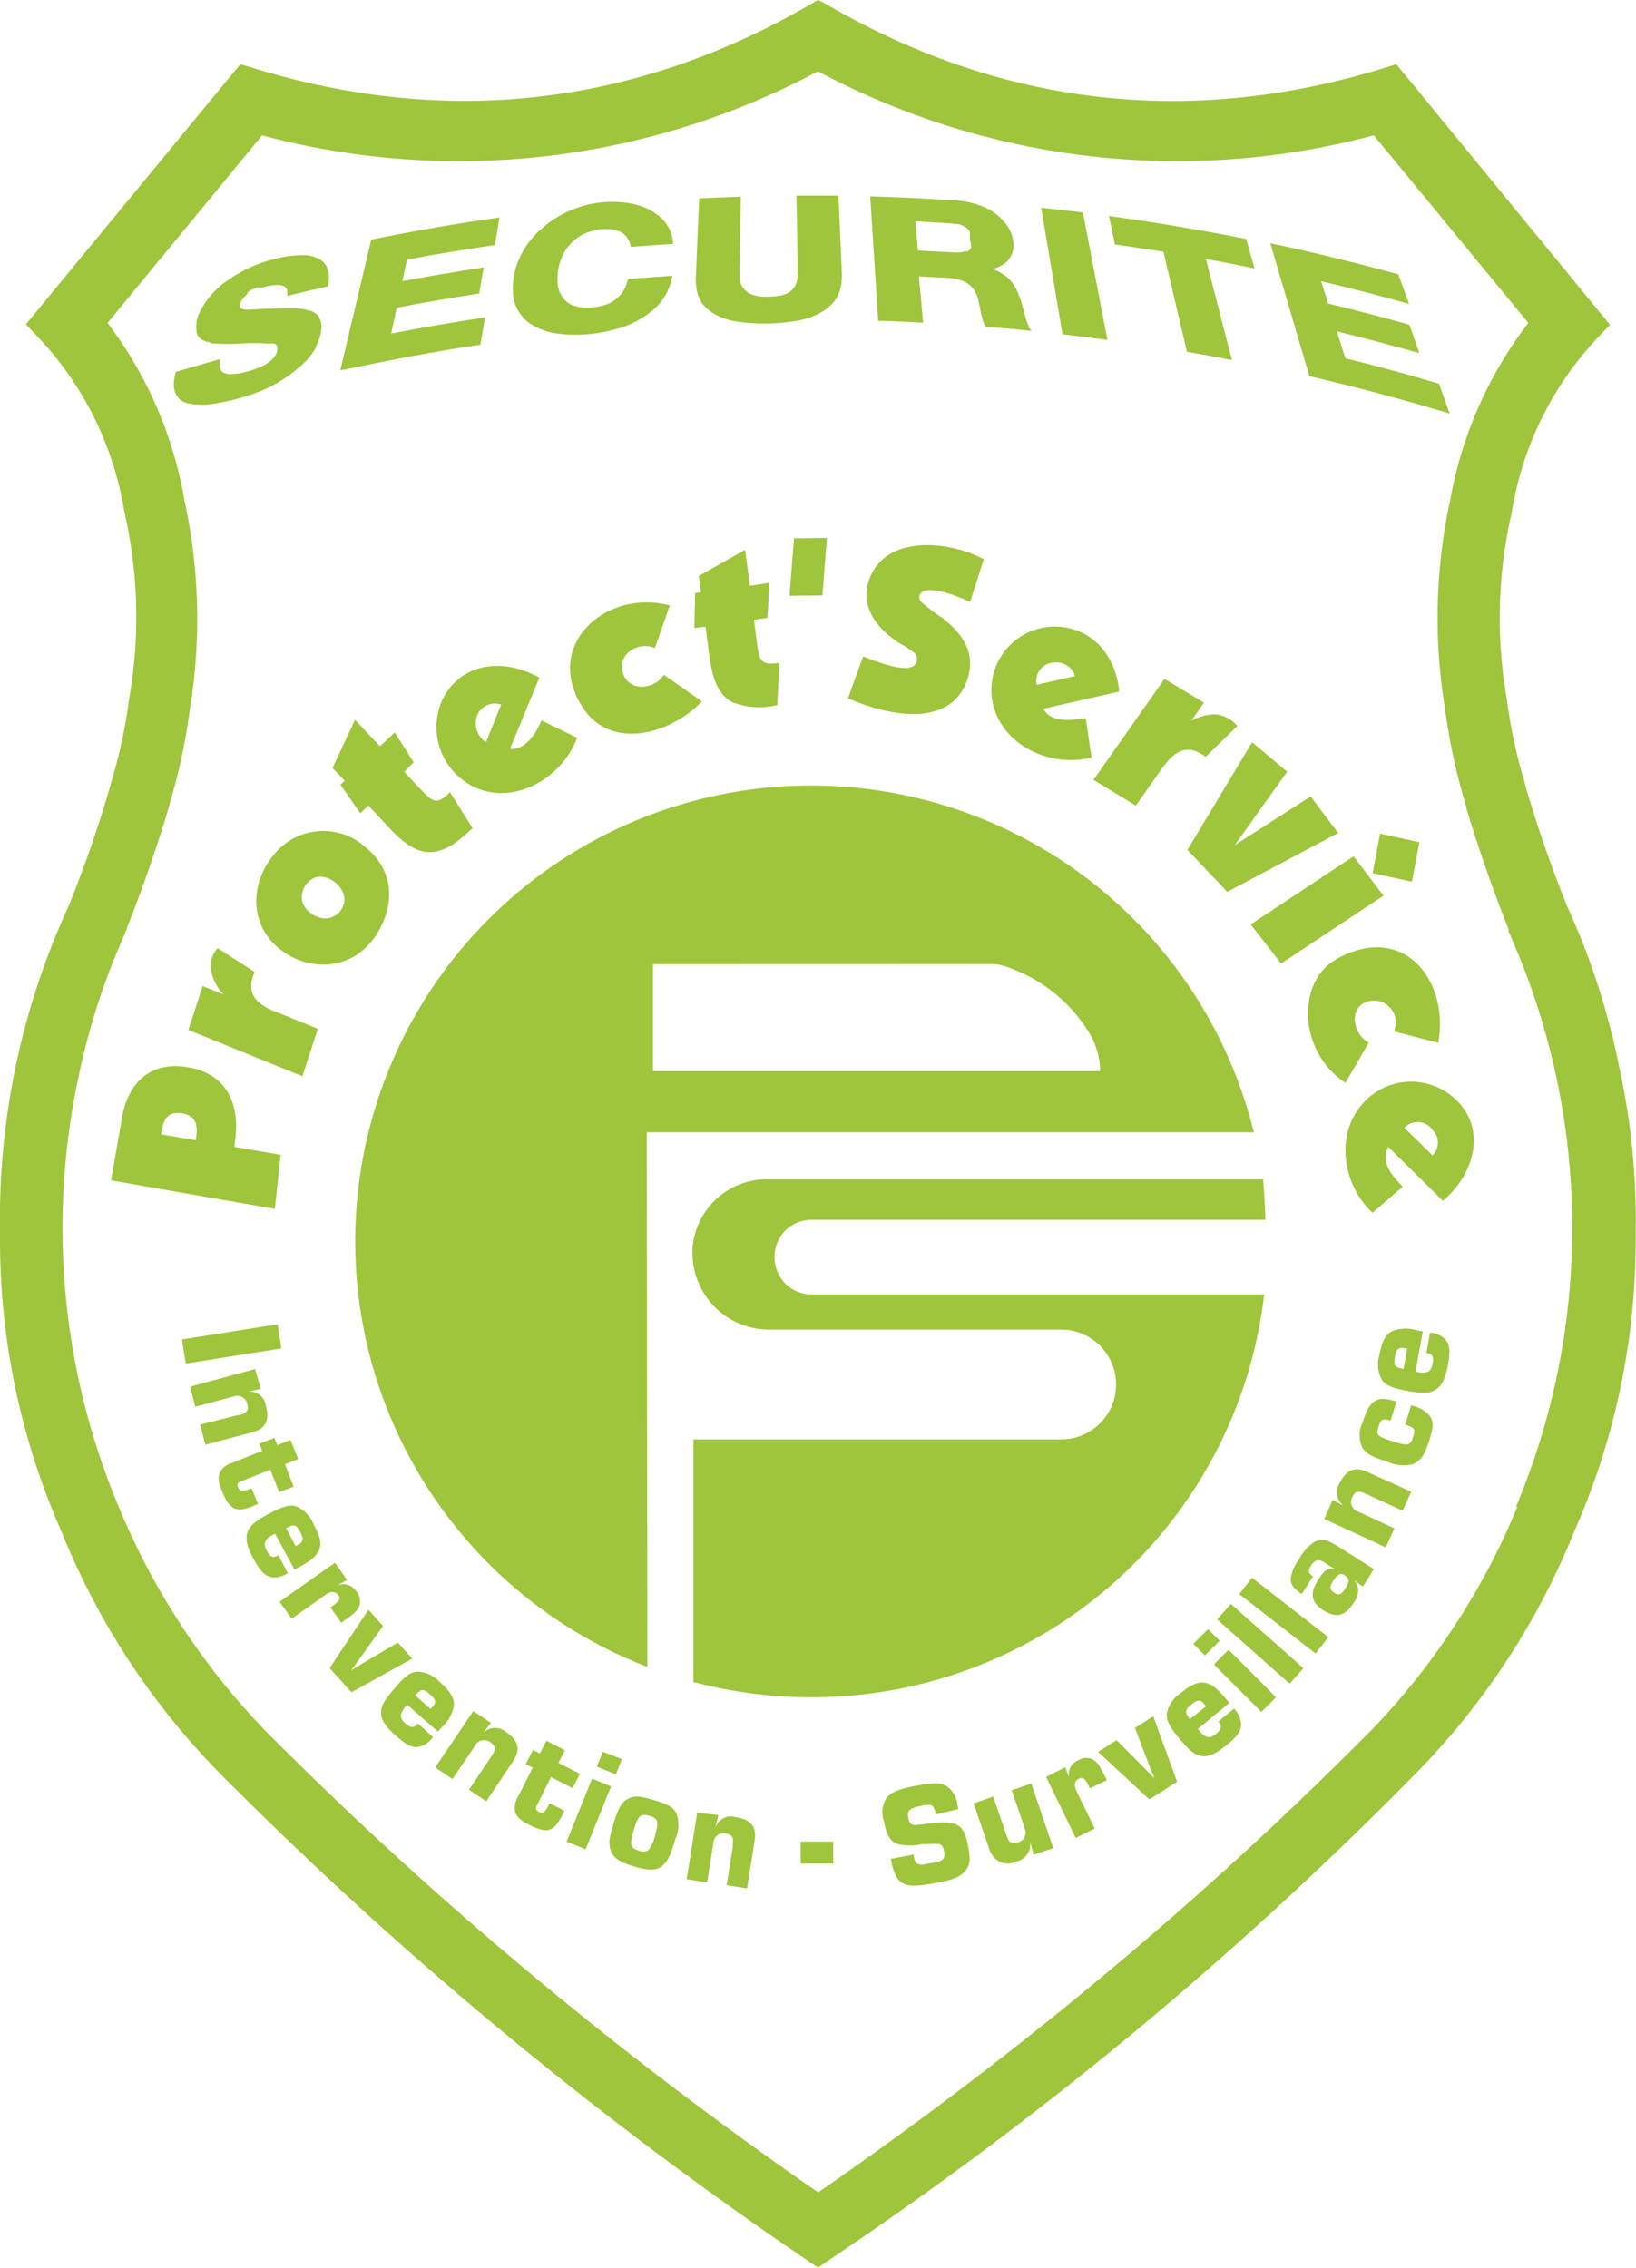<svg xmlns="http://www.w3.org/2000/svg" width="60.76mm" height="84.23mm" viewBox="0 0 172.23 238.77"><defs><style>.cls-1,.cls-2{fill:#9ec53b;}.cls-1{fill-rule:evenodd;}</style></defs><g id="Calque_2" data-name="Calque 2"><g id="Calque_1-2" data-name="Calque 1"><path class="cls-1" d="M170.42,112.13a76.14,76.14,0,0,0-5-15.74l-.45-1c-1.67-4.18-2.92-7.78-4.22-12.09l-.26-1a53.17,53.17,0,0,1-1.85-8.64v0a49.51,49.51,0,0,1,.51-19.7v0A34.94,34.94,0,0,1,168.73,35l.77-.8L147,6.76l-1,.31c-20.54,6.41-40.5,4.16-59.08-6.66L86.11,0l-.76.44c-18.57,10.8-38.51,13-59,6.63l-1.05-.31L2.72,34.15l.76.8a34.89,34.89,0,0,1,9.61,18.94v0a49.51,49.51,0,0,1,.5,19.7v0a52.94,52.94,0,0,1-1.85,8.64l-.27,1c-1.29,4.31-2.54,7.91-4.21,12.09A78.73,78.73,0,0,0,0,129.85a75.93,75.93,0,0,0,6.44,31.33,77.7,77.7,0,0,0,16.68,25.51v0a418.11,418.11,0,0,0,63,52.06l.79-.55a395.87,395.87,0,0,0,62.17-51.51l0,0a78,78,0,0,0,16.68-25.51,75.93,75.93,0,0,0,6.44-31.33A75.42,75.42,0,0,0,170.42,112.13Zm-10.69,46.5,0,.05a75.08,75.08,0,0,1-15.32,23.45q-5.32,5.35-10.84,10.53a417.26,417.26,0,0,1-47.44,38.17,418.55,418.55,0,0,1-47.45-38.18q-5.52-5.16-10.84-10.52A75.34,75.34,0,0,1,12.5,158.66l0,0a75.76,75.76,0,0,1-4.27-45.1A72.44,72.44,0,0,1,12.84,99l.43-1,.05-.1,0-.11c1.65-4.15,3.13-8.38,4.41-12.67l0,0v0l.25-.92a61.82,61.82,0,0,0,2-9.5,58.68,58.68,0,0,0-.56-22A43,43,0,0,0,11.32,34L27.59,14.25A80.28,80.28,0,0,0,86.11,7.51a80.28,80.28,0,0,0,58.52,6.74L160.9,34a43,43,0,0,0-8.22,18.62,58.63,58.63,0,0,0-.55,22,62.86,62.86,0,0,0,2,9.51l.26.92v.09q1.94,6.44,4.42,12.67l0,.11,0,.1.42,1a75.84,75.84,0,0,1,.36,59.65Z"/><rect class="cls-2" x="19.28" y="140.21" width="10.19" height="2.57" transform="translate(-21.8 5.55) rotate(-8.99)"/><path class="cls-1" d="M26.86,144.14,20,146l.56,2.11,4-1.07a1.08,1.08,0,0,1,1.48.84c.16.6-.07.9-.79,1.09L25,149l-3.94,1,.56,2.11,4.87-1.29c1.47-.39,1.92-1.23,1.5-2.81a1.72,1.72,0,0,0-1.91-1.49v0l1.36-.28Z"/><path class="cls-1" d="M30.91,156.53,30,154.17l1.39-.56-.81-2-1.39.55-.3-.76L27.3,152l.3.76L24.49,154a2.34,2.34,0,0,0-1.11.68c-.48.56-.49,1.2,0,2.33.63,1.57,1.2,2.06,2.23,1.88a6,6,0,0,0,1.27-.43l.28-.09-.65-1.63-.14,0c-.88.36-1.12.33-1.31-.14s0-.51.7-.79l2.69-1.07.94,2.36Z"/><path class="cls-1" d="M33,160.46a3.47,3.47,0,0,0-1.79-1.85c-.68-.22-1.43,0-2.76.69s-2,1.22-2.28,1.76c-.41.78-.26,1.63.53,3.09.71,1.3,1.23,1.81,1.93,1.92a2.57,2.57,0,0,0,1.55-.37l.12-.07-1-1.88c-.58.32-.85.2-1.22-.49s-.28-1.16.63-1.66l.25-.12L31,165.26l.59-.32c1.18-.64,1.7-1.1,2-1.75S33.7,161.74,33,160.46Zm-1.18,1.75c-.06.2-.16.28-.51.48l-.19.11-1-1.91c.08,0,.14-.06.18-.09.66-.34.9-.26,1.3.48C31.85,161.8,31.9,162,31.83,162.21Z"/><path class="cls-1" d="M35.27,164.53l-5.83,4.11,1.26,1.79,3.37-2.38.2-.14c.55-.39,1-.38,1.32,0s.18.63-.65,1.22l-.16.1,1.15,1.63.45-.34c1-.69,1.28-1,1.46-1.5a1.57,1.57,0,0,0-.31-1.44,1.6,1.6,0,0,0-2-.66l0,0,1-.58Z"/><path class="cls-1" d="M43.39,174.63l-1.51-1.69-2.46,1.45-.83.49c-.41.23-.14.07-.83.5l-.2.12-.21.13-.2.12-.21.13,0,0,.15-.2.14-.18.15-.21.14-.18.14-.21.15-.19c.14-.2.45-.61.84-1.18l1.67-2.33-1.53-1.71-4.09,6.14L37,178.17Z"/><path class="cls-1" d="M46.29,177.09A3.49,3.49,0,0,0,44,176c-.71,0-1.35.47-2.34,1.61s-1.46,1.84-1.53,2.45c-.12.87.32,1.61,1.57,2.71s1.78,1.27,2.47,1.13a2.61,2.61,0,0,0,1.33-.89l.09-.1L44,181.46c-.43.5-.72.49-1.32,0s-.66-1,0-1.77a1.54,1.54,0,0,1,.19-.2l3.24,2.83.44-.51a3.8,3.8,0,0,0,1.24-2.33C47.78,178.7,47.38,178.05,46.29,177.09Zm-.81,2.67a1,1,0,0,0-.14.18L43.7,178.5l.14-.14c.51-.55.76-.56,1.39,0,.44.39.55.55.57.79S45.74,179.46,45.48,179.76Z"/><path class="cls-1" d="M49.82,180.16l-4,5.93,1.81,1.22L50,183.82a1.06,1.06,0,0,1,1.66-.34c.52.34.55.71.13,1.34l-.15.23-2.27,3.39,1.82,1.22,2.8-4.2c.84-1.26.62-2.2-.74-3.11a1.73,1.73,0,0,0-2.42.15l0,0,.85-1.11Z"/><path class="cls-1" d="M61.06,186.77l-2.27-1.16.68-1.33-1.95-1-.68,1.34-.73-.37-.76,1.49.73.37-1.51,3a2.43,2.43,0,0,0-.39,1.24c0,.75.43,1.23,1.52,1.78,1.51.77,2.26.76,2.91-.06a5.53,5.53,0,0,0,.67-1.17c0-.07.09-.14.15-.25l-1.56-.79-.08.13c-.42.85-.62,1-1.07.76s-.34-.38,0-1.06L58,187.11l2.27,1.15Z"/><path class="cls-1" d="M62.33,187.27l-2.68,6.63,2,.81,2.68-6.62Zm1.15-2.83L62.83,186l2,.82.65-1.6Z"/><path class="cls-1" d="M71.22,190.94c-.32-.64-.84-.95-2.37-1.41s-2.11-.47-2.74-.14-1,.93-1.48,2.49c-.18.62-.28,1-.37,1.36a2.68,2.68,0,0,0,.12,1.82c.33.64,1,1.05,2.42,1.47s2.29.43,2.89-.05.9-1.15,1.41-2.86A3.58,3.58,0,0,0,71.22,190.94ZM69,193.08a4.19,4.19,0,0,1-.69,1.67,1,1,0,0,1-1,.12c-1-.29-1.06-.6-.56-2.29.43-1.43.71-1.67,1.64-1.39S69.34,191.81,69,193.08Z"/><path class="cls-1" d="M73.4,190.86l-1.11,7,2.15.34.66-4.14a1.07,1.07,0,0,1,1.36-1c.61.1.8.42.68,1.16l0,.27-.64,4,2.15.34.79-5c.24-1.5-.35-2.26-2-2.51a1.71,1.71,0,0,0-2.13,1.14h0l.31-1.36Z"/><rect class="cls-2" x="84.29" y="193.9" width="3.43" height="2.31"/><path class="cls-1" d="M100.87,190.48a3.34,3.34,0,0,0-.08-.47,2.66,2.66,0,0,0-1.21-2c-.6-.33-1.34-.33-3.11,0s-2.56.64-3.09,1.22a2.84,2.84,0,0,0-.33,2.52c.27,1.45.68,2.13,1.43,2.4a5.74,5.74,0,0,0,2.66,0l.29,0,.3,0,.3,0a4.38,4.38,0,0,1,.71,0c.37,0,.56.26.65.77s0,.82-.36,1c-.14.09-.21.1-1,.25-1,.18-1,.18-1.31.11s-.43-.34-.52-.84l0-.18-2.4.45a5,5,0,0,0,.61,1.94c.63,1,1.55,1.09,4.2.59,1.84-.34,2.57-.67,3.08-1.35s.46-1.25.19-2.68c-.32-1.68-.85-2.24-2.18-2.33a9.08,9.08,0,0,0-1.68.1l-1.64.18c-.46,0-.66-.22-.76-.76-.15-.78.12-1,1.3-1.26s1.4-.09,1.56.74l0,.17Z"/><path class="cls-1" d="M108.57,187.78l-2.06.71,1.21,3.54c.24.71.27.84.25,1.06a1.08,1.08,0,0,1-.81.89.81.81,0,0,1-.87-.09c-.14-.13-.13-.11-.4-.86l-1.33-3.87-2.06.72,1.57,4.57a2.81,2.81,0,0,0,.62,1.16A2,2,0,0,0,107,196a1.88,1.88,0,0,0,1.45-2.13h0l.36,1.42,2.07-.71Z"/><path class="cls-1" d="M110.13,187.09l3.12,6.43,2-1-1.81-3.71-.1-.22c-.3-.61-.22-1.1.22-1.31s.65-.08,1.1.85a.6.6,0,0,1,.07.17l1.79-.88-.26-.5c-.52-1.08-.78-1.42-1.25-1.69a1.54,1.54,0,0,0-1.46.09,1.6,1.6,0,0,0-1,1.83l0,0-.4-1.08Z"/><path class="cls-1" d="M121.41,180.7l-1.92,1.23,1,2.65c.11.28.23.6.36.9s0,.15.35.9l.09.22.09.23.09.21.09.23,0,0-.17-.19-.16-.17-.18-.17-.16-.17-.18-.18-.16-.17c-.18-.17-.54-.54-1-1l-2-2-1.94,1.24,5.4,5,2.91-1.87Z"/><path class="cls-1" d="M130,180l-.08-.11-1.66,1.37c.42.5.36.79-.25,1.3s-1.08.49-1.74-.31a2.16,2.16,0,0,1-.16-.22l3.31-2.74-.43-.52c-.86-1-1.41-1.45-2.1-1.59s-1.45.14-2.57,1.07a3.37,3.37,0,0,0-1.47,2.11c-.09.7.24,1.4,1.21,2.57s1.57,1.73,2.16,1.9c.84.25,1.65-.06,2.94-1.12s1.53-1.55,1.5-2.26A2.54,2.54,0,0,0,130,180Zm-4.82.87c-.46-.59-.43-.84.21-1.37.46-.38.63-.46.87-.44s.31.1.57.41a1.07,1.07,0,0,0,.15.17L125.28,181C125.22,181,125.19,180.89,125.16,180.86Z"/><path class="cls-1" d="M129.34,173.7l-1.55,1.54,5,5,1.54-1.54Zm-2.16-2.17-1.55,1.54,1.22,1.23,1.55-1.55Z"/><rect class="cls-2" x="131.58" y="167.99" width="2.18" height="10.2" transform="translate(-84.86 157.59) rotate(-48.46)"/><rect class="cls-2" x="134.06" y="165" width="2.18" height="10.19" transform="translate(-82.09 172.11) rotate(-52.06)"/><path class="cls-1" d="M143.47,167.05l1.17-1.84-3.91-2.48c-.15-.09-.43-.24-.74-.39a1.74,1.74,0,0,0-1.6,0,4.61,4.61,0,0,0-1.63,1.84,4.22,4.22,0,0,0-.88,2.06c0,.56.3,1,1,1.48l.17.11,1.17-1.85c-.5-.38-.54-.6-.2-1.14s.76-.74,1.34-.37l1.18.74,0,0c-.75-.16-1.08.06-1.78,1.15-.9,1.43-.73,2.36.56,3.18s2.25.67,3.13-.71a2.32,2.32,0,0,0,.54-1.48,1.69,1.69,0,0,0-.47-1l0,0Zm-1.76.08c-.49.78-.74.89-1.25.56s-.51-.61-.09-1.26.74-.86,1.18-.58S142.14,166.46,141.71,167.13Z"/><path class="cls-1" d="M139.41,159.92l6.48,3,.91-2-3.8-1.76a1.07,1.07,0,0,1-.6-1.59c.26-.56.62-.65,1.3-.33l.25.11,3.71,1.71.91-2L144,155c-1.37-.64-2.26-.27-3,1.21a1.73,1.73,0,0,0,.53,2.37l0,0-1.23-.66Z"/><path class="cls-1" d="M147.94,150c1,.3,1.08.49.83,1.28-.3.95-.52,1-2.22.45s-1.69-.65-1.39-1.61c.22-.69.46-.79,1.23-.55l.63-2c-2.1-.66-2.81-.22-3.58,2.23a3.07,3.07,0,0,0,0,2.66c.39.59,1,.94,2.54,1.41a4.23,4.23,0,0,0,2.7.31c.86-.32,1.29-.93,1.82-2.62.45-1.43.43-2-.09-2.63a3.6,3.6,0,0,0-1.86-.95Z"/><path class="cls-1" d="M152.14,141a2.56,2.56,0,0,0-1.45-.68l-.14,0-.38,2.11c.65.12.79.38.65,1.15s-.51,1.08-1.53.89l-.27-.06.77-4.23-.66-.12a3.78,3.78,0,0,0-2.64.13c-.65.37-1,1.05-1.27,2.47a3.42,3.42,0,0,0,.23,2.57c.39.6,1.09.91,2.58,1.19s2.32.3,2.88,0c.81-.34,1.23-1.1,1.53-2.74C152.7,142.23,152.61,141.51,152.14,141Zm-4.38,3.13a1,1,0,0,1-.19-.05c-.74-.14-.87-.36-.72-1.18.1-.58.18-.75.38-.89s.3-.12.69-.05l.23,0Z"/><path class="cls-1" d="M132,119.22A48,48,0,1,0,68.15,175.5l-.06-56.28Zm-27.84-17.71h.49l.51.06a7.59,7.59,0,0,1,1.4.44,16.27,16.27,0,0,1,8.13,6.77,7.88,7.88,0,0,1,1.13,4H68.74V101.52Z"/><path class="cls-1" d="M73,177.09l0-25.54h38.72a5.78,5.78,0,0,0,0-11.56H81a8.07,8.07,0,0,1-8.1-8.07c0-.13,0-.26,0-.39A7.83,7.83,0,0,1,81,124.17h52l0,.26c.1,1.34.18,2.69.22,4H85.44a3.92,3.92,0,0,0-2.78,1.14,4,4,0,0,0,0,5.56,3.93,3.93,0,0,0,2.78,1.15h47.65a47.94,47.94,0,0,1-47.62,42.42A48.73,48.73,0,0,1,73,177.09Z"/><path class="cls-1" d="M108.44,34.67l0-.05a1.18,1.18,0,0,1-.13-.18l0-.08a5.88,5.88,0,0,1-.31-.79l-.46-1.7a3.81,3.81,0,0,0-.24-.67c0-.09-.08-.18-.11-.27a4.24,4.24,0,0,0-.69-1.25,4.33,4.33,0,0,0-2.06-1.35h.05a3.49,3.49,0,0,0,1.15-.51,2.25,2.25,0,0,0,.58-.53,2.45,2.45,0,0,0,.48-1.59,3.81,3.81,0,0,0-.71-2,5.71,5.71,0,0,0-2.16-1.8,8.89,8.89,0,0,0-2.91-.77c-3.1-.22-6.2-.36-9.31-.45l.84,13.11c1.58,0,3.15.11,4.73.18l-.44-4.87,2.87.15a6,6,0,0,1,1.68.3,2.6,2.6,0,0,1,1.32,1.08,5.23,5.23,0,0,1,.37.84l0,.09a8.71,8.71,0,0,0,.2.85.53.53,0,0,1,0,.12c.08.39.18.78.29,1.17l0,.07a5,5,0,0,0,.21.48l.09.15c1.62.13,3.23.27,4.84.44A1.21,1.21,0,0,0,108.44,34.67Zm-6.21-9a1.23,1.23,0,0,1,0,.19v.05l0,.05,0,.1-.09.16a1.27,1.27,0,0,1-.27.25l-.05,0,0,0-.06,0-.06,0-.06,0,0,0-.08,0h0a3.41,3.41,0,0,1-.61.11h-.38l-3.93-.2-.28-3.09,3.84.24.44.07.14,0,.08,0,.07,0a5.18,5.18,0,0,1,.65.26l0,0,0,0,0,0,.08.05a1.51,1.51,0,0,1,.23.21,1.17,1.17,0,0,1,.22.29l0,.07,0,.06,0,.06,0,.06,0,.05c0,.06,0,.12,0,.18v.39Z"/><path class="cls-1" d="M147.25,29l1.09,3q-4.6-1.29-9.26-2.39l.74,2.35c2.87.69,5.72,1.44,8.56,2.23l1.05,3q-4.32-1.23-8.69-2.3l.89,2.83q5,1.23,9.87,2.69l1.11,3.13q-7.31-2.2-14.76-3.93l-4.12-14q6.79,1.44,13.5,3.28Z"/><path class="cls-1" d="M131.19,25.13l.88,3.13q-2.55-.53-5.12-1l2.74,10.65c-1.58-.31-3.15-.59-4.73-.87L122.48,26.5c-1.69-.27-3.4-.52-5.1-.76l-.63-3q7.26,1,14.44,2.42Z"/><path class="cls-1" d="M114,22.35l.77,4,1.82,9.44c-1.57-.21-3.15-.41-4.73-.59l-2.25-13.33c1.47.16,2.93.32,4.39.5Z"/><path class="cls-1" d="M88.27,20.61l.36,8.3a5.69,5.69,0,0,1-.22,1.69,3.4,3.4,0,0,1-.76,1.33A5.23,5.23,0,0,1,86,33.12a7.81,7.81,0,0,1-2.39.7,20.1,20.1,0,0,1-6.29,0,6.94,6.94,0,0,1-2.26-.85,4.65,4.65,0,0,1-1.25-1.17l0-.08a3,3,0,0,1-.45-1.14,6.4,6.4,0,0,1-.09-1.69l.33-8c1.46-.07,2.92-.13,4.39-.18l-.14,8.1a3.81,3.81,0,0,0,.07.75l0,.09a2.24,2.24,0,0,0,.35.73l.06.07a2,2,0,0,0,.83.56,3.71,3.71,0,0,0,1.1.22,8.13,8.13,0,0,0,2-.13,2.86,2.86,0,0,0,.78-.3l.07-.05a1.85,1.85,0,0,0,.71-.92,2.2,2.2,0,0,0,.15-.71c0-.58,0-1.17,0-1.76l-.12-6.76c1.46,0,2.92,0,4.39,0Z"/><path class="cls-1" d="M66.12,29.38c1.55-.13,3.11-.24,4.66-.34a5.94,5.94,0,0,1-2.25,3.77,9.85,9.85,0,0,1-4,1.92,15.1,15.1,0,0,1-6.2.34A7,7,0,0,1,55.69,34,4.24,4.24,0,0,1,54,30.77a7.45,7.45,0,0,1,.51-3.17A9,9,0,0,1,57,24.09a11.22,11.22,0,0,1,8.63-2.78,7.74,7.74,0,0,1,2.32.57,6.13,6.13,0,0,1,1.85,1.26,4,4,0,0,1,1.06,2.54c-1.49.09-3,.2-4.45.32a2.57,2.57,0,0,0-.4-1,1.87,1.87,0,0,0-.91-.68,3.09,3.09,0,0,0-1.13-.2,5.72,5.72,0,0,0-2.66.59,4.85,4.85,0,0,0-2.22,2.5,6.13,6.13,0,0,0-.38,2.72,2.92,2.92,0,0,0,.68,1.58,2.37,2.37,0,0,0,1,.67,4,4,0,0,0,1.34.2A6.42,6.42,0,0,0,64,32a3.62,3.62,0,0,0,1.45-1.12,3.39,3.39,0,0,0,.58-1.21,2.17,2.17,0,0,0,.07-.24Z"/><path class="cls-1" d="M52.56,23,52.1,25.8c-3.09.45-6.18.95-9.26,1.53l-.48,2.27c2.84-.54,5.7-1,8.56-1.45l-.47,2.75c-2.9.45-5.8.94-8.69,1.5l-.58,2.72c3.28-.64,6.57-1.2,9.87-1.7l-.47,2.87C45.64,37,40.71,38,35.82,39l3.26-13.77q6.7-1.37,13.49-2.33Z"/><path class="cls-1" d="M34.5,30.16c-1.43.31-2.85.65-4.27,1a1.46,1.46,0,0,0,0-.42.59.59,0,0,0,0-.14l0-.07a.79.79,0,0,0-.18-.29.56.56,0,0,0-.2-.14l-.07,0a2.14,2.14,0,0,0-.34-.09,1.22,1.22,0,0,0-.33,0,5.58,5.58,0,0,0-1.51.27l-.15,0-.09,0-.08,0-.09,0-.09,0-.08,0-.2.09-.08,0a5.64,5.64,0,0,0-.67.4l0,0L26,31a2.57,2.57,0,0,0-.46.47,1.64,1.64,0,0,0-.26.51v.31l0,.07,0,0a.43.43,0,0,0,.16.14,1,1,0,0,0,.23.08,6.26,6.26,0,0,0,1.06,0c1.4-.09,2.8-.12,4.2-.11h.32a7.41,7.41,0,0,1,1.33.24l.1,0a2.74,2.74,0,0,1,.42.21,2.32,2.32,0,0,1,.3.22l0,0a2.37,2.37,0,0,1,.23.3l0,.08a1.76,1.76,0,0,1,.16.4,2.24,2.24,0,0,1,0,.95v.06a4.82,4.82,0,0,1-.54,1.56l0,.05,0,.08a7.43,7.43,0,0,1-1.84,2.11A14.5,14.5,0,0,1,27.85,41a22.63,22.63,0,0,1-5.93,1.59,7.23,7.23,0,0,1-1.14,0l-.15,0h-.06c-.22,0-.43-.06-.64-.11l-.08,0-.1,0a2.56,2.56,0,0,1-1-.59l0-.05a1.86,1.86,0,0,1-.33-.58,2.34,2.34,0,0,1-.12-.63c0-.11,0-.21,0-.32v-.06a5.12,5.12,0,0,1,.21-1.09c1.54-.46,3.09-.91,4.64-1.34l0,.09,0,.09v.09l0,.09v.36a1.14,1.14,0,0,0,.07.32.7.7,0,0,0,.13.24.72.72,0,0,0,.22.17l.06,0a1.46,1.46,0,0,0,.54.12h.3a5.9,5.9,0,0,0,1.19-.18,9.28,9.28,0,0,0,2.11-.74,4.52,4.52,0,0,0,.77-.52,2.53,2.53,0,0,0,.43-.5,1.81,1.81,0,0,0,.22-.54v-.06a1.06,1.06,0,0,0,0-.25v-.07a.35.35,0,0,0-.06-.14l0-.05a.66.66,0,0,0-.29-.17l-.12,0-.24,0-.33,0a22.41,22.41,0,0,0-2.84,0,21.45,21.45,0,0,1-2.66,0h-.2l-.09,0-.09,0L22,36l-.09,0-.09,0a2.85,2.85,0,0,1-.51-.2,1.23,1.23,0,0,1-.62-.82.69.69,0,0,1,0-.2,2.55,2.55,0,0,1,0-.73v-.14l0-.1A5.48,5.48,0,0,1,21.52,32l.05-.08a8.87,8.87,0,0,1,2.26-2.31,14.76,14.76,0,0,1,3.89-2c.33-.11.66-.21,1-.29a11.6,11.6,0,0,1,3.09-.45h.46a3.93,3.93,0,0,1,1.07.28,2,2,0,0,1,.36.18,1.94,1.94,0,0,1,.68.74,2.23,2.23,0,0,1,.16.43,2.27,2.27,0,0,1,.08.63v.1a4.4,4.4,0,0,1-.11.95Z"/><path class="cls-1" d="M24.69,120.76s0-.16,0-.24c.61-3.61-.38-7-4.18-8-4.4-1.1-7,1.26-7.68,5.18h0l-.14.83-1,5.75,17.24,3,.62-5.69Zm-4.06-.91c0,.07,0,.21,0,.21l-3.68-.63s.05-.26.05-.27c.23-1.34.65-2.22,2.22-1.93S20.82,118.69,20.63,119.85Z"/><path class="cls-1" d="M22.86,99.8l3.94,2.53-.07.19c-.87,2.13.33,3.22,2.23,4l.06,0,4.44,1.8-1.63,5-12-4.88,1.5-4.62,2.18.88-.11-.14a4.9,4.9,0,0,1-1.2-2.52,2.83,2.83,0,0,1,.6-2.09l.1-.13Z"/><path class="cls-1" d="M38.45,89.18a6.65,6.65,0,0,0-9.63.82c-2.5,3-2.54,7.2.41,9.74,3.17,2.72,8.27,2.64,10.73-1.9C41.62,94.79,41.3,91.47,38.45,89.18Zm-2.27,6a2,2,0,0,1-2.77,1.34,2.51,2.51,0,0,1-.61-.31l0,0-.1-.07a2.45,2.45,0,0,1-.89-1.23,2.25,2.25,0,0,1,1.4-2.53C34.74,91.93,36.69,93.69,36.18,95.23Z"/><path class="cls-1" d="M41.55,77.12l2,3.14-1,1s1.84,2,2,2.11c1.08,1.15,1.51,1.27,2.71.15l.11-.11,2.38,3.78-.07.06-.09.09c-1.27,1.19-3,2.71-5,2.32-1.51-.3-2.85-1.67-3.81-2.7l-2-2.15-.86.81-2.08-3,.45-.42L35,80.86l2.37-5.07L40,78.58Z"/><path class="cls-1" d="M57,75.85v0c-.71,1.72-1.89,3.16-3.31,3,.14-.33,3.09-7.51,3.09-7.51-4.67-2.51-8.8-.94-10.32,2.58a7,7,0,0,0,3.43,8.93c4.2,2,9.19-.89,10.8-5a.87.87,0,0,0,.07-.17Zm-5.84,2.29a2.35,2.35,0,0,1-1-2.59,2,2,0,0,1,2.51-1.39l.1,0Z"/><path class="cls-1" d="M70.52,63.73l-1.58,4.51-.26-.1c-1.79-.57-3.91,1-3,3,.8,1.72,3.16,1.37,4.11.06l.1-.15,4,2.79-.1.11c-3.25,3.35-9.55,5.15-12.51.44-4.1-6.51,2.51-12.37,9.1-10.67l.2,0Z"/><path class="cls-1" d="M81,61.36l-.21,3.7-1.42.19s.37,2.81.38,2.94C80,69.81,80.39,70,82,69.8h.07l-.25,4.46h-.13A7.68,7.68,0,0,1,77,73.89c-1.74-1-2.11-3.29-2.34-5l-.39-2.91-1.17.15.08-3.68.61-.08-.22-1.73,4.87-2.75.51,3.79Z"/><polygon class="cls-1" points="87.05 56.64 86.58 62.69 83.11 62.73 83.59 56.68 87.05 56.64"/><path class="cls-1" d="M101.79,71.67C99.92,76.9,93,75.16,89.37,73.56l-.11,0,1.59-4.41a.24.24,0,0,0,.1,0c.65.24,4.06,1.68,5.18,1a.92.92,0,0,0,.17-1.37,7.16,7.16,0,0,0-1.33-.9c-2.61-1.52-4.69-4.16-3.32-7.23,1.95-4.39,8.32-3.6,11.62-1.92l.3.15-1.43,4.47-.08,0c-1-.49-3.53-1.48-4.66-1.16a.72.72,0,0,0-.5,1.11,18.66,18.66,0,0,0,2.32,1.77c2.18,1.7,3.58,3.76,2.57,6.61Z"/><path class="cls-1" d="M114.12,75.62c-1.71.33-3.63.34-4.26-1h0l7.94-1.8s0-.11,0-.19l0-.17c-.49-3.11-2-4.86-3.71-5.75a6.67,6.67,0,0,0-9.19,8.53c1.53,3.64,6,5.45,9.82,4.56l.2,0-.61-4.15ZM111,69.76a2,2,0,0,1,2.14,1.33.42.42,0,0,1,0,.1l-4,.91A1.92,1.92,0,0,1,111,69.76Z"/><path class="cls-1" d="M130.29,76.41l-3.36,3.27-.19-.13c-2-1.4-3.33-.19-4.51,1.5l-2.65,3.77-4.46-2.71,7.47-10.63,4.16,2.5L125.4,75.9l0,0a5.51,5.51,0,0,1,2.4-.69,3.3,3.3,0,0,1,2.35,1.11l.09.11Z"/><polygon class="cls-1" points="140.88 87.7 129.2 93.9 125.01 89.48 131.82 78.15 135.51 81.25 129.99 88.98 137.98 83.86 140.88 87.7"/><path class="cls-1" d="M142.5,90.16l-10.83,7.17,3.2,4.12,10.78-7.15Zm2.79-2.39-.78,4.17,4.13.89.79-4.15Z"/><path class="cls-1" d="M151.4,109.79l-4.62-1.19a2.92,2.92,0,0,0,.1-.4,2.3,2.3,0,0,0-3.24-2.62c-1.63.82-1.09,3.22.24,4.07l.22.13L141.65,114c-4.8-3.09-5.15-10.12-1.43-12.71a9.45,9.45,0,0,1,2.34-1.14c6-2,9.87,3.64,8.88,9.46,0,.1,0,.23,0,.23Z"/><path class="cls-1" d="M152.8,115.37a6.8,6.8,0,0,0-9.49,1c-2.73,3.26-1.9,8.29,1,11.14l.19.18,3.17-2.75-.1-.11c-1.13-1.19-2.14-2.32-1.46-4,0-.1,0-.11,0-.11l5.8,5.71.07-.06C155.45,123.39,156.57,118.37,152.8,115.37Zm-2,6.27-2.95-2.9a1.91,1.91,0,0,1,3,.28A1.84,1.84,0,0,1,150.81,121.64Z"/></g></g></svg>